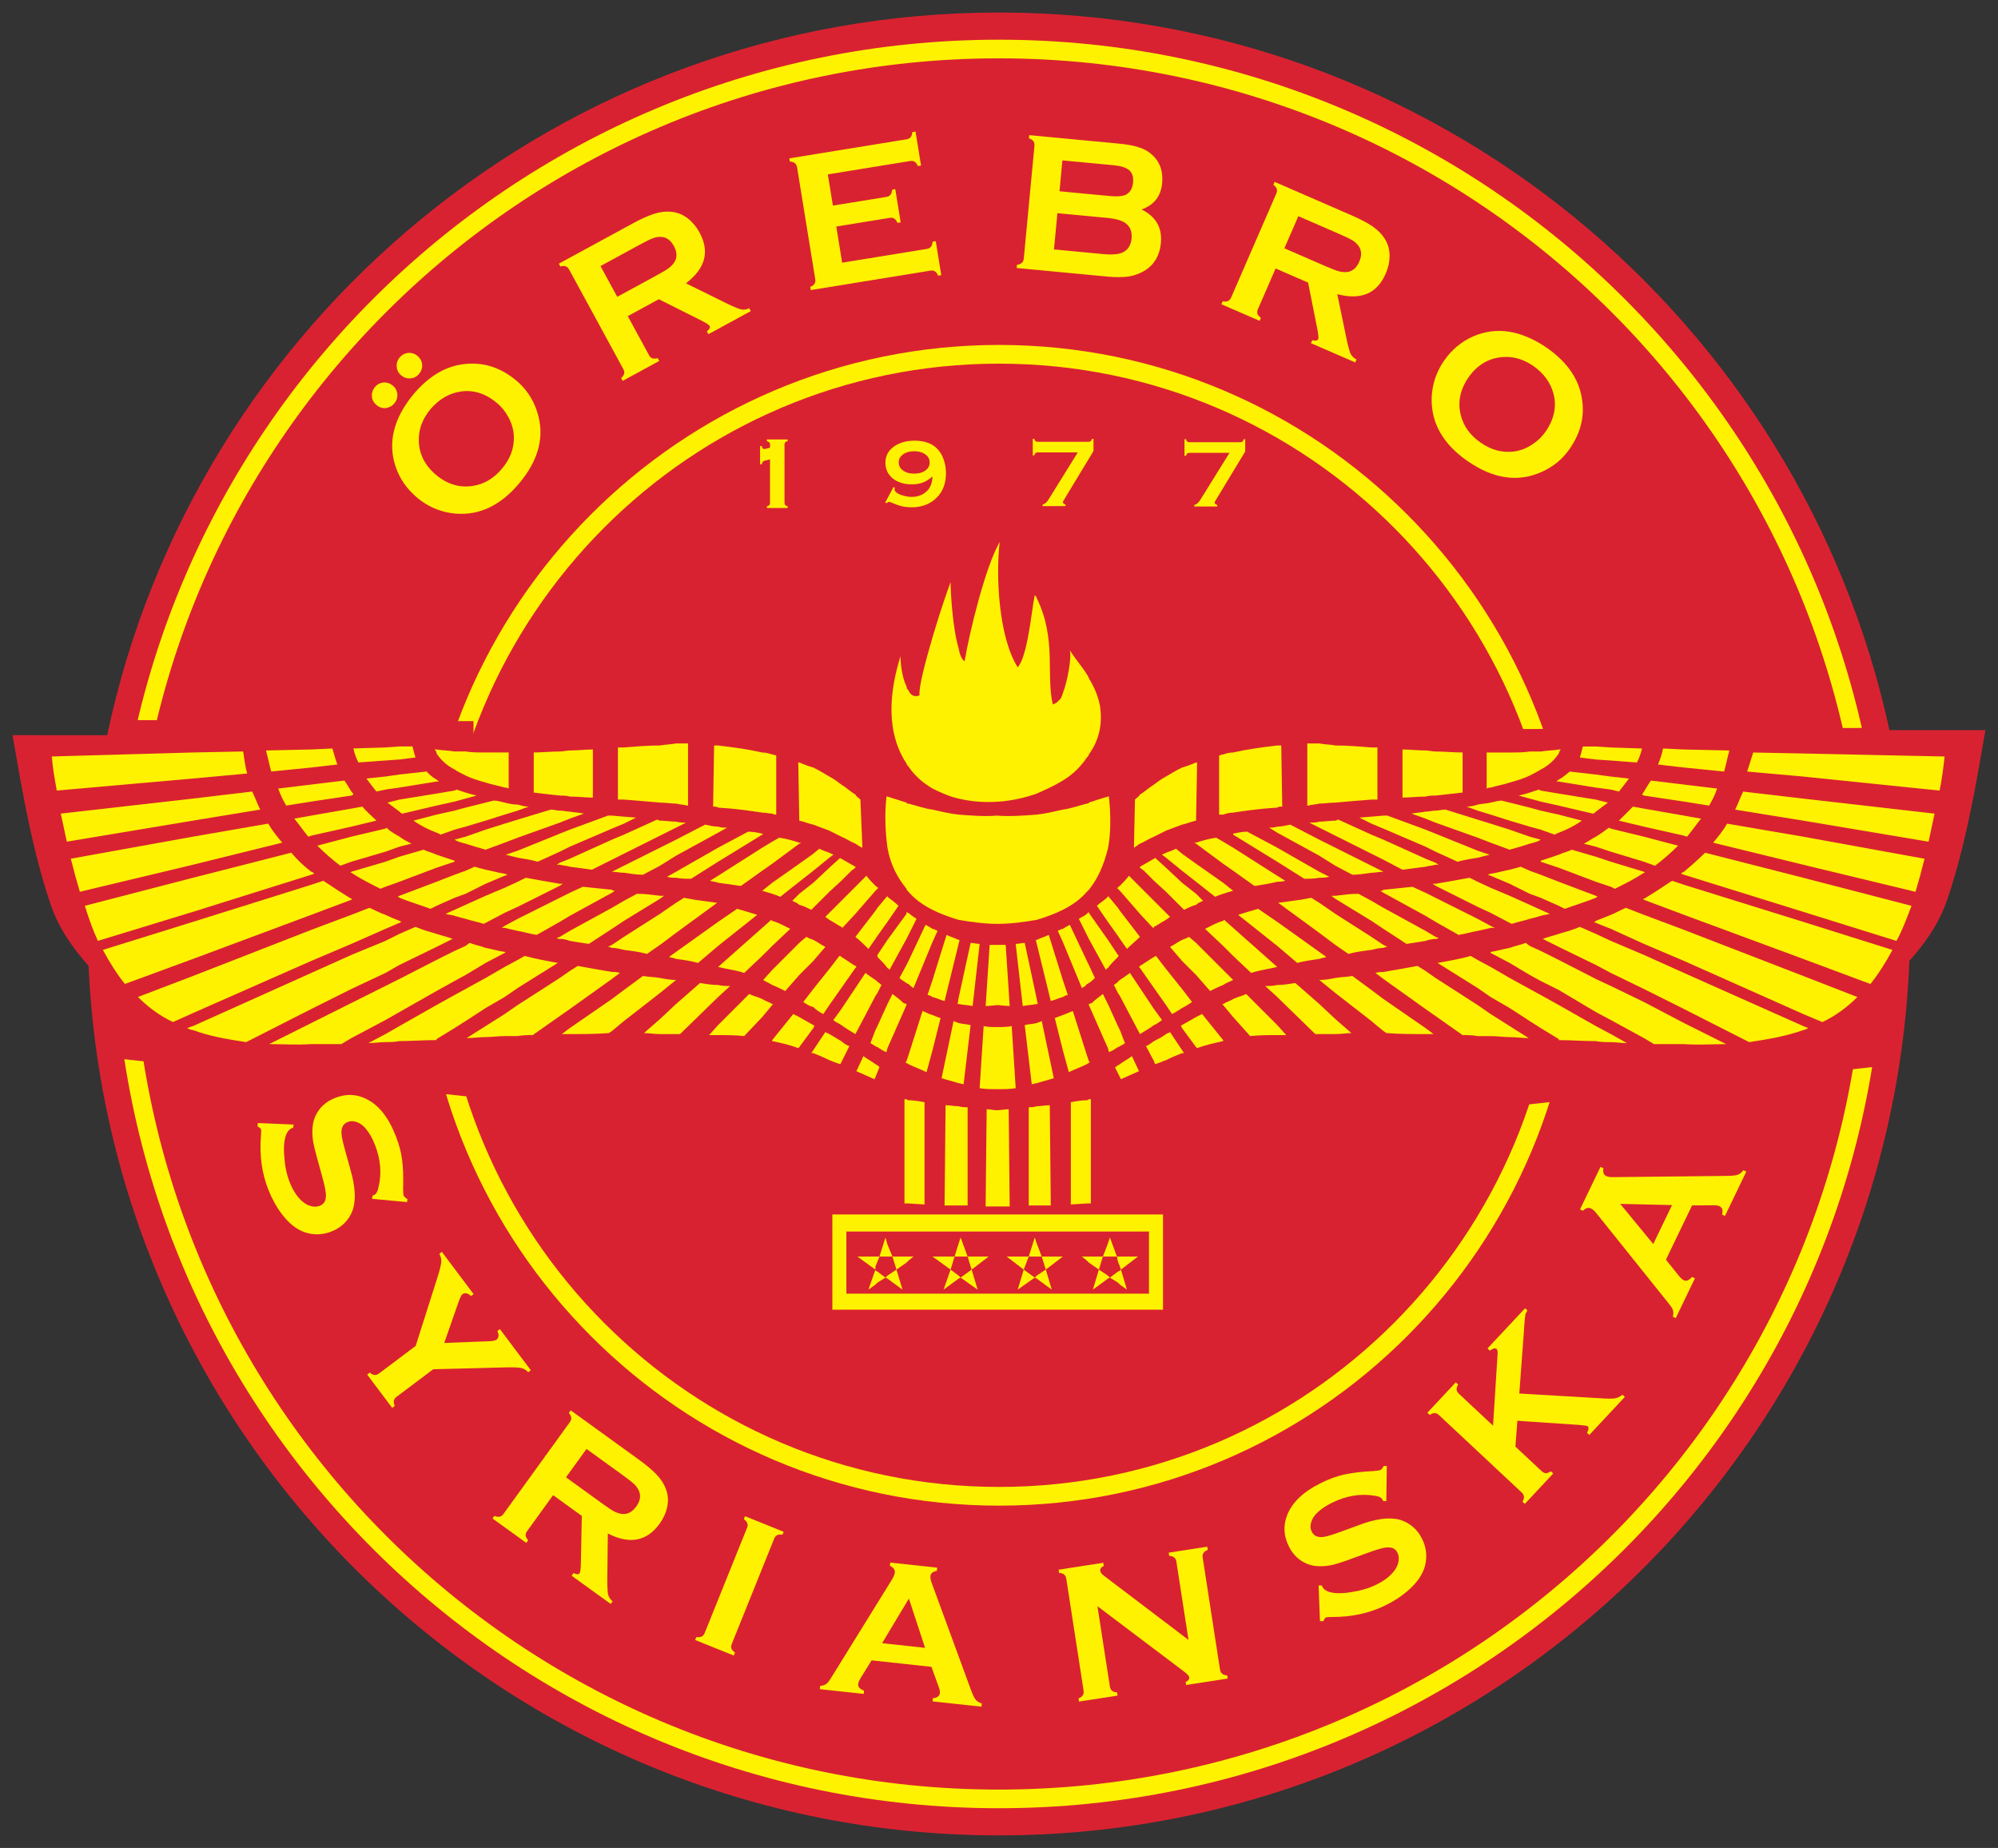 <svg height="295.004" width="319" xmlns="http://www.w3.org/2000/svg"><rect width="100%" height="100%" fill="#333333" stroke="none"/><g clip-rule="evenodd" fill-rule="evenodd" transform="translate(.086 -24.911) scale(.638)"><path d="m249.833 42.18c109.328 0 200.698 76.981 222.892 179.68l-.008-.121 24.002-.005c-2.442 14.06-4.807 28.256-9.473 42.179-2.178 6.496-5.866 11.351-9.543 15.538l-.016-.02c-4.831 121.666-105.008 218.857-227.854 218.857-122.421 0-222.333-96.517-227.806-217.589l-.012.014c-3.676-4.188-7.364-9.043-9.542-15.539-4.666-13.922-7.03-28.117-9.473-42.176l23.69.003c21.762-103.27 113.408-180.821 223.143-180.821z" fill="#d92231"/><path d="m249.88 125.354c39.926 0 76.081 16.261 102.258 42.547 26.175 26.282 42.365 62.583 42.365 102.668 0 40.084-16.19 76.385-42.365 102.666-26.175 26.285-62.335 42.549-102.258 42.549-39.925-.002-76.083-16.262-102.26-42.549-26.174-26.281-42.365-62.582-42.365-102.666 0-40.086 16.191-76.386 42.365-102.668 26.178-26.285 62.335-42.547 102.26-42.547zm98.948 45.838c-25.32-25.427-60.308-41.156-98.948-41.156-38.642 0-73.628 15.729-98.95 41.157-25.327 25.43-40.993 60.567-40.993 99.377 0 38.808 15.666 73.945 40.993 99.376 25.322 25.428 60.308 41.157 98.95 41.157 38.64 0 73.627-15.729 98.948-41.157 25.326-25.433 40.993-60.568 40.993-99.376 0-38.81-15.667-73.946-40.993-99.378z" fill="#fff200"/><path d="m249.833 48.978c61.127 0 116.479 24.771 156.554 64.812 40.079 40.048 64.874 95.362 64.874 156.444 0 61.083-24.795 116.398-64.874 156.445-40.074 40.043-95.427 64.813-156.554 64.813-61.129 0-116.482-24.771-156.556-64.813-40.078-40.047-64.871-95.362-64.871-156.445 0-61.083 24.792-116.396 64.871-156.444 40.074-40.041 95.426-64.812 156.556-64.812zm153.272 68.11c-39.225-39.197-93.418-63.445-153.272-63.445-59.854-.001-114.047 24.248-153.275 63.445-39.223 39.192-63.486 93.339-63.486 153.146 0 59.807 24.263 113.953 63.486 153.146 39.228 39.198 93.421 63.447 153.275 63.447 59.854 0 114.048-24.249 153.272-63.447 39.226-39.192 63.486-93.339 63.486-153.146.004-59.806-24.26-113.953-63.486-153.146z" fill="#fff200"/><path d="M98.829 155.687c1.016 3.074 2.809 5.688 5.378 7.844 1.765 1.479 3.671 2.557 5.829 3.256 2.414.783 4.849.996 7.311.709 4.604-.581 8.753-3.112 12.454-7.522 4.955-5.906 6.455-11.901 4.469-17.947-1.022-3.144-2.738-5.694-5.192-7.752-4.027-3.378-8.446-4.732-13.294-4.095-4.604.581-8.753 3.111-12.517 7.599-4.912 6.009-6.379 11.966-4.438 17.908zm16.17-18.651c3.258-.534 6.364.438 9.24 2.851 1.189.997 2.146 2.192 2.873 3.586.847 1.561 1.309 3.19 1.349 4.857.075 2.871-.903 5.516-2.961 7.971-2.092 2.492-4.525 3.914-7.367 4.34-3.297.502-6.364-.437-9.163-2.786-2.761-2.317-4.22-5.174-4.298-8.507-.074-2.873.902-5.516 2.961-7.971 2.097-2.423 4.563-3.882 7.366-4.341zm-22.066 1.222c.074.847.456 1.56 1.147 2.139.69.579 1.458.832 2.305.757.878-.112 1.591-.495 2.138-1.146.579-.691.831-1.459.79-2.344-.112-.879-.457-1.559-1.108-2.105-.691-.58-1.498-.864-2.382-.822-.879.112-1.591.494-2.203 1.223-.509.684-.762 1.452-.687 2.298zm6.209-7.403c.074.847.456 1.56 1.108 2.107.69.579 1.458.832 2.305.757.884-.043 1.597-.424 2.144-1.076.612-.729.864-1.498.822-2.381-.112-.879-.495-1.591-1.223-2.203-.614-.516-1.382-.768-2.267-.726-.879.112-1.592.495-2.17 1.185-.579.691-.793 1.492-.719 2.337zM164.746 113.914l10.672 5.362c1.186.608 1.897 1.076 2.016 1.297.24.439-.036.875-.668 1.39l.383.703 10.597-5.77-.383-.704c-.684.315-1.375.407-2.074.274-.679-.2-1.905-.672-3.707-1.573l-10.053-4.958c4.865-3.732 5.995-7.939 3.386-12.731-.766-1.408-1.748-2.583-2.946-3.527-1.266-.964-2.652-1.521-4.203-1.645-1.326-.133-2.708.049-4.171.503-1.462.454-3.293 1.28-5.536 2.501l-18.335 9.983.383.703c.599-.155 1.047-.171 1.367-.003.34.101.619.404.858.844l13.502 24.799c.24.44.32.796.219 1.136-.032.359-.288.727-.744 1.146l.383.703 9.146-4.979-.383-.704c-.556.131-1.003.147-1.343.047-.363-.145-.619-.405-.858-.844l-5.29-9.718zm-14.605-8.294 9.892-5.387c1.496-.813 2.531-1.32 3.151-1.543.639-.292 1.286-.359 1.958-.382 1.434.017 2.537.785 3.35 2.28.838 1.539.886 2.881.121 4.096-.384.55-.816 1.014-1.384 1.438-.523.399-1.555 1.018-3.006 1.807l-9.893 5.387zM222.491 93.561c.494-.08.856-.037 1.143.17.337.199.599.562.836 1.082l.79-.129-1.349-8.302-.791.128c-.052.617-.185 1.045-.449 1.291-.207.286-.537.442-1.031.522l-13.342 2.168-1.269-7.807 20.557-3.341c.495-.08.856-.037 1.144.17.328.149.598.562.835 1.082l.791-.129-1.381-8.5-.792.129c-.06.567-.192.995-.449 1.291-.207.287-.537.441-1.031.522l-29.305 4.761.129.791c.617.052 1.044.185 1.291.45.287.207.45.586.531 1.081l4.521 27.822c.08.494.046.905-.161 1.193-.149.328-.514.59-1.082.835l.128.79 29.897-4.857c.494-.08.856-.038 1.144.169.329.15.591.513.834 1.083l.792-.129-1.381-8.5-.792.127c-.052.617-.185 1.045-.449 1.292-.207.286-.537.442-1.031.522l-21.15 3.437-1.47-9.043zM290.686 84.909c.277-2.941-.513-5.229-2.308-6.958-.922-.892-2.017-1.549-3.283-1.97-1.313-.477-3.044-.792-5.187-.994l-22.479-2.127-.075.797c.585.207.962.444 1.135.762.224.273.286.681.24 1.179l-2.655 28.061c-.046.498-.184.888-.459 1.114-.226.279-.644.442-1.256.534l-.075.797 22.727 2.15c2.144.204 3.958.174 5.435-.039 1.485-.262 2.79-.792 4.017-1.531 2.305-1.491 3.629-3.78 3.914-6.82.364-3.839-1.234-6.604-4.836-8.404 3.12-1.11 4.837-3.312 5.145-6.551zm-24.955-5.731 12.71 1.202c1.943.185 3.262.611 4.052 1.29.741.673 1.046 1.708.917 3.053-.13 1.395-.674 2.351-1.583 2.918-.801.478-2.173.649-4.116.466l-12.71-1.204zm-1.251 13.209 12.312 1.164c2.294.217 3.911.672 4.847 1.415 1.075.855 1.559 2.109 1.404 3.754-.156 1.645-.868 2.784-2.084 3.423-1.059.553-2.733.697-5.024.48l-12.312-1.165zM327.215 109.752l2.331 11.713c.251 1.31.318 2.159.219 2.388-.199.458-.714.509-1.507.328l-.321.735 11.066 4.81.318-.734c-.669-.345-1.165-.834-1.491-1.467-.259-.659-.642-1.916-1.038-3.891l-2.27-10.977c5.936 1.543 9.947-.152 12.122-5.156.64-1.469.963-2.966.971-4.491-.019-1.592-.431-3.026-1.285-4.326-.712-1.128-1.707-2.106-2.963-2.98-1.259-.875-3.035-1.811-5.375-2.829l-19.147-8.324-.318.735c.49.377.779.721.841 1.076.133.33.063.736-.138 1.195l-11.257 25.895c-.199.458-.432.74-.76.871-.302.195-.75.219-1.361.117l-.318.734 9.548 4.151.321-.734c-.445-.357-.733-.7-.863-1.03-.11-.375-.062-.736.138-1.195l4.41-10.147zm-2.438-16.618 10.33 4.492c1.561.679 2.596 1.184 3.154 1.535.622.326 1.072.794 1.504 1.31.868 1.142.94 2.483.262 4.045-.698 1.606-1.729 2.468-3.157 2.612-.668.037-1.299-.02-1.983-.207-.637-.167-1.758-.6-3.272-1.259l-10.33-4.491zM368.547 123.215c-2.965 1.299-5.401 3.329-7.308 6.089-1.308 1.895-2.199 3.894-2.695 6.108-.553 2.478-.537 4.922-.021 7.346 1.011 4.53 3.919 8.423 8.658 11.694 6.346 4.38 12.454 5.312 18.285 2.768 3.035-1.312 5.412-3.259 7.232-5.896 2.986-4.327 3.922-8.853 2.833-13.62-1.011-4.53-3.92-8.423-8.739-11.75-6.443-4.326-12.511-5.229-18.245-2.739zm20.083 14.35c.839 3.193.162 6.377-1.971 9.467-.884 1.277-1.983 2.342-3.302 3.197-1.475.989-3.055 1.603-4.709 1.798-2.853.343-5.578-.381-8.214-2.202-2.677-1.849-4.321-4.139-5.012-6.928-.809-3.235-.161-6.377 1.914-9.384 2.049-2.967 4.755-4.687 8.068-5.077 2.852-.343 5.577.381 8.214 2.202 2.608 1.862 4.292 4.18 5.012 6.927zM101.824 339.094c-.509-.338-.841-.637-.951-.918-.091-.231-.106-.817-.127-1.831.113-3.002-.028-5.42-.284-7.31-.257-1.889-.783-3.779-1.569-5.783-1.864-4.754-4.371-7.858-7.586-9.34-2.438-1.142-4.929-1.186-7.586-.146-1.584.622-2.883 1.562-3.82 2.735-1.041 1.322-1.646 2.797-1.796 4.469-.129 1.18-.072 2.286.061 3.31.15 1.07.575 2.84 1.255 5.262l1.016 3.688c.681 2.422 1.022 4.116.988 4.99.02 1.283-.508 2.135-1.533 2.536-.699.275-1.443.298-2.232.069-.835-.211-1.603-.662-2.287-1.308-1.247-1.124-2.25-2.722-3.036-4.726-.73-1.864-1.172-3.949-1.323-6.257-.217-2.334-.056-4.117.427-5.491.351-.89.828-1.453 1.528-1.728.046-.02.14-.056.28-.109l.071-.78-8.914-.378-.117.8c.491.291.805.544.878.73.073.186.088.772-.002 1.776-.386 4.775.225 9.214 1.833 13.315.895 2.283 2.015 4.318 3.36 6.103 1.806 2.411 3.739 3.912 5.788 4.614 2.226.739 4.458.672 6.648-.188 1.398-.549 2.594-1.34 3.567-2.421.975-1.081 1.625-2.304 1.968-3.62.297-1.3.399-2.685.261-4.136-.092-1.47-.442-3.322-1.078-5.492l-1.034-3.734c-.7-2.47-1.088-4.145-1.146-4.982-.129-1.563.389-2.572 1.554-3.029.746-.293 1.508-.269 2.333.054.825.321 1.565.837 2.21 1.66.895 1.048 1.629 2.373 2.268 4.004 1.426 3.635 1.736 7.17.885 10.623-.212 1.104-.607 1.743-1.12 1.943-.093.037-.233.092-.373.147l-.117.798 8.761.814zM126.831 381.177c1.612-.022 2.783.037 3.444.165.691.17 1.253.5 1.784 1.041l.641-.482-7.731-10.284-.64.482c.22.46.341.871.292 1.221-.06.421-.209.722-.529.962-.281.21-.981.362-2.162.373l-10.893.423 3.553-10.187c.409-1.122.719-1.793.959-1.974.64-.482 1.372-.342 2.193.418l.64-.481-7.941-10.564-.64.481c.372.66.532 1.291.503 2.002-.06.671-.329 1.813-.797 3.355l-5.617 17.688-9.124 6.858c-.4.301-.78.461-1.131.413-.391-.021-.791-.222-1.242-.57l-.641.481 6.258 8.322.639-.48c-.21-.531-.291-.971-.201-1.351.049-.351.31-.672.709-.974l9.123-6.857zM145.461 418.347l-.233 11.94c-.037 1.332-.152 2.176-.299 2.379-.292.406-.805.344-1.542-.004l-.469.65 9.777 7.069.469-.648c-.579-.481-.959-1.065-1.142-1.752-.112-.7-.215-2.01-.179-4.023l.135-11.208c5.465 2.779 9.748 1.983 12.945-2.438.939-1.298 1.576-2.692 1.91-4.18.323-1.559.228-3.048-.329-4.501-.452-1.253-1.213-2.422-2.255-3.545-1.041-1.124-2.575-2.419-4.645-3.915l-16.916-12.233-.47.648c.399.475.606.871.593 1.232.057.349-.098.733-.391 1.138l-16.545 22.879c-.293.406-.58.631-.93.688-.337.127-.779.054-1.354-.177l-.47.648 8.438 6.102.469-.648c-.358-.444-.565-.841-.621-1.191-.027-.389.097-.731.391-1.137l6.483-8.965zm1.18-16.753 9.127 6.6c1.38.998 2.283 1.714 2.752 2.176.539.451.879 1.007 1.189 1.602.604 1.302.386 2.627-.611 4.007-1.026 1.419-2.218 2.041-3.643 1.876-.663-.109-1.267-.299-1.893-.629-.587-.3-1.589-.964-2.927-1.932l-9.128-6.601zM175.492 448.504c-.297.203-.744.239-1.357.154l-.3.743 9.66 3.891.299-.742c-.455-.345-.751-.681-.891-1.006-.12-.373-.063-.781.124-1.245l10.551-26.191c.188-.465.412-.752.756-.937.278-.157.725-.194 1.338-.109l.3-.742-9.66-3.892-.299.743c.501.363.798.699.871 1.053.139.326.102.688-.086 1.152l-10.552 26.19c-.185.466-.428.8-.754.938zM234.746 461.044c.273.736.368 1.249.33 1.597-.087.797-.688 1.235-1.755 1.321l-.086.795 12.244 1.331.087-.798c-.681-.225-1.202-.533-1.557-.975-.354-.441-.721-1.236-1.15-2.39l-9.871-26.906c-.234-.629-.323-1.192-.275-1.64.075-.698.622-1.092 1.6-1.287l.087-.797-11.748-1.275-.085.797c.908.451 1.301.997 1.221 1.744-.054.497-.324 1.123-.808 1.876l-14.96 24.16c-.55.896-.969 1.506-1.35 1.766-.386.312-.906.457-1.569.535l-.086.797 10.999 1.193.087-.796c-1.063-.418-1.556-.975-1.48-1.672.038-.348.247-.88.615-1.494l2.748-4.435 14.981 1.625zm-14.131-10.851 6.7-11.157 4.05 12.325zM296.01 457.172c.913.67 1.401 1.2 1.447 1.498.084.544-.208.944-.879 1.2l.124.791 10.39-1.609-.124-.791c-.615-.057-1.044-.193-1.286-.46-.286-.209-.445-.589-.523-1.083l-4.318-27.902c-.078-.494-.032-.857.176-1.142.153-.327.518-.588 1.089-.827l-.121-.791-9.648 1.493.121.791c.618.057 1.044.192 1.289.46.286.209.437.54.515 1.035l3.024 19.541-21.18-16.072c-.515-.376-.83-.783-.893-1.179-.083-.545.208-.943.871-1.25l-.124-.791-11.179 1.73.121.791c.617.057 1.043.194 1.288.46.286.209.438.54.516 1.035l4.318 27.901c.078.495.037.906-.17 1.191-.151.328-.518.587-1.087.828l.122.791 9.647-1.493-.124-.791c-.614-.057-1.043-.193-1.286-.46-.285-.209-.447-.591-.522-1.084l-3.103-20.037zM346.165 405.841c-.297.533-.568.89-.838 1.021-.227.109-.809.171-1.817.273-3.003.128-5.402.464-7.262.871-1.863.406-3.707 1.083-5.64 2.028-4.591 2.238-7.483 4.986-8.701 8.312-.941 2.521-.788 5.008.466 7.572.744 1.53 1.784 2.748 3.033 3.59 1.401.931 2.919 1.416 4.596 1.433 1.188.033 2.286-.113 3.297-.328 1.054-.235 2.782-.802 5.144-1.674l3.593-1.309c2.361-.873 4.022-1.349 4.896-1.386 1.278-.122 2.167.335 2.652 1.324.329.675.41 1.413.245 2.218-.143.85-.53 1.652-1.118 2.386-1.021 1.333-2.531 2.462-4.467 3.405-1.801.879-3.842 1.485-6.13 1.822-2.311.402-4.101.385-5.508.014-.916-.276-1.515-.708-1.846-1.384-.021-.046-.065-.135-.133-.27l-.781-.008.34 8.915.806.052c.251-.512.478-.846.657-.934.181-.088.764-.149 1.771-.141 4.79.002 9.165-.963 13.125-2.896 2.205-1.075 4.141-2.354 5.813-3.84 2.259-1.993 3.599-4.039 4.135-6.139.559-2.278.313-4.498-.72-6.611-.66-1.351-1.545-2.479-2.701-3.363-1.153-.884-2.426-1.434-3.766-1.67-1.321-.192-2.709-.184-4.144.071-1.458.209-3.275.708-5.389 1.516l-3.639 1.331c-2.404.894-4.044 1.417-4.874 1.542-1.547.255-2.596-.182-3.144-1.306-.353-.72-.391-1.481-.135-2.331.254-.848.709-1.626 1.478-2.335.974-.977 2.232-1.814 3.81-2.584 3.51-1.712 7.006-2.307 10.516-1.735 1.118.123 1.787.466 2.029.961.043.09.11.225.176.36l.806.051.107-8.797zM395.064 395.585c1.28.1 1.992.217 2.138.353.329.309.24.843-.193 1.602l.585.547 8.89-9.506-.585-.547c-.62.516-1.283.787-1.951.915-.634.092-1.946.101-3.793-.05l-20.086-1.172 1.076-14.486.164-2.45c.127-1.527.205-2.414.265-2.7.026-.249.226-.681.528-1.15l-.585-.548-9.403 10.054.586.549c.795-.559 1.355-.72 1.722-.378.219.205.272.735.194 1.552l-1.113 17.605-8.519-7.969c-.366-.341-.553-.653-.601-1.042-.046-.317.081-.746.38-1.287l-.582-.548-7.114 7.604.585.547c.521-.336.938-.49 1.297-.433.353-.011.677.155 1.043.497l20.619 19.286c.367.343.591.69.602 1.044.083.352-.043.78-.346 1.322l.585.547 7.114-7.604-.585-.547c-.485.299-.905.454-1.259.466-.391-.021-.752-.223-1.119-.564l-6.507-6.087.493-6.463zM428.542 340.627c.785-.011 1.3.071 1.615.222.723.348.936 1.063.657 2.097l.723.348 5.346-11.096-.723-.348c-.439.566-.903.954-1.439 1.142-.533.186-1.404.267-2.636.284l-28.655.311c-.672.009-1.234-.095-1.64-.29-.63-.305-.821-.95-.679-1.938l-.72-.347-5.127 10.645.72.346c.728-.704 1.374-.894 2.051-.567.453.219.952.681 1.499 1.389l17.77 22.175c.661.818 1.095 1.416 1.214 1.862.164.468.126 1.006-.022 1.658l.723.347 4.801-9.968-.72-.348c-.749.862-1.439 1.142-2.07.837-.314-.152-.746-.525-1.202-1.079l-3.262-4.072 6.54-13.575zm-14.947 9.692-8.275-10.045 12.969.303zM190.486 155.199c.078-.308.18-.513.308-.642.128-.129.309-.206.591-.283l1.182-.282v10.817c0 .257-.051.463-.18.591-.103.154-.309.257-.617.334v.411h5.216v-.411c-.309-.077-.514-.179-.617-.334-.128-.128-.179-.334-.179-.591v-14.491c0-.257.051-.462.179-.591.103-.128.309-.231.617-.308v-.412h-5.216v.411c.308.078.514.207.617.334.129.129.18.309.18.565v.745l-1.079.283c-.154.025-.257.052-.36.052-.154 0-.283-.052-.385-.129-.077-.104-.154-.309-.257-.616l-.411-.001v4.548zM221.708 164.962c.048-.023.121-.096.217-.168.145-.121.29-.168.41-.168.193 0 .435.072.772.241.965.411 1.809.7 2.508.869.724.169 1.521.241 2.413.241 2.557 0 4.632-.796 6.248-2.412 1.544-1.544 2.316-3.57 2.316-6.079 0-1.23-.193-2.413-.604-3.546-.41-1.183-1.061-2.147-1.906-2.919-1.278-1.133-3.063-1.712-5.355-1.712-2.075 0-3.812.507-5.187 1.496-1.399 1.013-2.099 2.364-2.099 4.053 0 .868.193 1.64.555 2.364.411.724.941 1.327 1.64 1.81 1.207.795 2.678 1.206 4.367 1.206 1.085 0 2.026-.145 2.822-.458.819-.314 1.616-.821 2.412-1.545-.072 1.038-.241 1.857-.555 2.485-.289.627-.748 1.183-1.351 1.616-.917.7-2.027 1.039-3.354 1.039-.603-.001-1.23-.097-1.881-.266-.652-.169-1.207-.362-1.617-.627-.506-.314-.748-.627-.748-.941 0-.121.024-.265.071-.458l-.337-.169-2.074 3.86zm9.867-12.109c.627.482.94 1.133.94 1.93 0 .771-.313 1.399-.94 1.881-.748.603-1.713.893-2.943.893-1.206 0-2.171-.29-2.919-.893-.627-.482-.941-1.134-.941-1.906 0-.772.313-1.423.941-1.906.748-.603 1.737-.893 2.919-.893 1.23 0 2.22.314 2.943.894zM262.392 163.822c-.291.483-.556.821-.773 1.014-.24.217-.507.361-.844.458v.385h5.741v-.386c-.434-.145-.652-.337-.652-.578 0-.121.146-.435.435-.893l7.214-11.917v-3.063h-.386c-.073.29-.17.482-.313.579-.122.121-.315.169-.556.169h-12.691c-.24 0-.432-.048-.553-.169-.146-.097-.242-.29-.315-.579h-.385v4.149h.385c.073-.289.17-.482.315-.579.121-.121.313-.168.553-.168h10.012zM300.36 163.928c-.288.482-.556.819-.771 1.013-.242.217-.507.362-.846.458l.002.386h5.739v-.387c-.434-.144-.649-.337-.649-.578 0-.121.143-.434.434-.892l7.214-11.917v-3.064h-.388c-.073.289-.167.482-.313.579-.121.121-.313.169-.555.169h-12.688c-.24 0-.435-.048-.556-.168-.143-.097-.24-.29-.313-.579h-.386v4.149h.386c.072-.29.17-.482.313-.579.121-.121.315-.169.556-.169h10.012z" fill="#fff200"/><path fill="#d92231" d="M380.978 221.465 470.19 221.181 474.725 305.359 380.767 315.563zM118.355 219.491 29.145 219.209 24.609 303.389 118.567 313.592z"/><path d="m48.178 295.781v1.004c-.501 0-1.003-.252-1.504-.502zm0-12.537v9.278l-5.015 2.255c-3.261-1.504-6.268-3.761-8.777-6.268zm0-13.541l-22.567 7.022c1.755 3.259 3.51 6.017 5.516 8.523l17.051-6.269zm0-11.032v8.524l-23.821 7.272c-1.254-2.759-2.257-5.517-3.26-8.777zm0-10.281l-30.591 5.517c.752 3.01 1.504 5.766 2.257 8.274l28.334-6.771zm0-9.529v5.517l-31.595 5.267c-.502-2.257-1.003-4.764-1.504-7.021zm0-11.534v6.519l-34.103 3.01c-.5-2.759-1.003-5.516-1.253-8.526zm0 6.518v-6.519l12.538-.25c.25 1.755.502 3.761 1.003 5.517zm0 10.532v-5.517l14.795-1.756c.752 1.504 1.253 3.01 2.005 4.515zm0 11.034l22.316-5.517c-1.253-1.504-2.505-3.01-3.509-4.763l-18.807 3.259zm29.588 39.617v5.267c-3.761.251-7.021 0-10.531 0zm0-12.537l-29.588 13.29v1.004c4.012 1.505 8.275 2.257 13.291 3.009l16.297-8.275zm0-10.782v7.774l-29.588 13.039v-9.278zm0-11.283l-29.588 9.277v9.277l29.588-11.032zm0-3.259v.751l-29.588 9.278v-8.524l24.574-6.269c1.504 1.753 3.009 3.259 5.014 4.764zm0-14.044v5.015l-.752.252c-1.252-1.506-2.256-3.011-3.509-4.514zm0-7.773v4.261l-6.268 1.006c-.753-1.254-1.504-2.759-2.006-4.265zm0-8.776v4.515l-10.029 1.001c-.501-1.755-.752-3.259-1.255-5.014v-.252zm0 4.515v-4.515l5.266-.25c.501 1.504.752 2.758 1.253 4.012zm0 26.829v-.751c.252 0 .503.251.754.5zm10.03 32.096l-10.03 5.015v5.267c2.507 0 5.016 0 7.523 0l2.507-1.504zm0-12.035v8.526l-10.03 5.013v-9.027zm0-10.031l-10.03 3.761v7.774l10.03-4.264zm0-4.012v.25l-10.03 3.762v-7.522l3.009-1.003c2.257 1.505 4.514 3.009 7.021 4.513zm0-6.769v.25h-.251zm0-8.777v6.269l-2.757 1.003c-2.007-1.506-4.013-3.26-5.768-5.016zm0-7.022v4.516l-10.03 2.254v-5.015zm0-4.263v1.003l-10.03 1.503v-4.261l8.275-1.002c.753 1.002 1.255 2.005 1.755 2.757zm0 1.003v-1.003c.251.251.501.503.501.753zm0 7.776v-4.516l2.76-.501c1.002 1.252 2.256 2.256 3.509 3.51zm0 18.303v-.25c.251 0 .251 0 .251 0zm8.527 33.601l-4.264 2.257c1.504 0 2.758-.251 4.264-.251zm0-12.036v8.525l-8.527 4.514v-8.777zm0-11.284l-8.527 3.512v8.526l8.527-4.015zm0-6.52v3.51l-8.527 3.762v-7.271l4.515-1.755c1.253.501 2.506 1.252 4.012 1.754zm0-13.289l-8.527 2.508v.25c2.257 1.505 4.764 2.76 7.272 4.012l1.255-.5zm0-8.276v5.768l-8.527 2.508v-6.269zm0-13.038v3.26l-2.258.5c-1.003-1.252-1.754-2.255-2.507-3.26zm0-7.274v3.261l-6.771.501c-.501-1.002-1.003-2.257-1.255-3.51zm3.509 69.71v3.762c-1.253.251-2.507.251-3.509.251v-2.006zm0-11.785v8.275l-3.509 2.006v-8.525zm0-11.283v7.773l-3.509 2.005v-8.023zm0-3.26v.501l-3.509 1.504v-3.51c1.002.502 2.256 1.003 3.509 1.505zm0-6.268v.501c-.249-.251-.249-.251-.501-.251zm0-9.78v6.268l-3.509 1.255v-6.269zm0-5.015v2.506l-3.509 1.254v-5.768l.25-.25c1.003 1.005 2.006 1.505 3.259 2.258zm0-9.278v3.007c-1.003-.751-2.005-1.502-3.008-2.255zm0-6.268v3.259l-3.509.501v-3.26zm0-7.024v3.261l-3.509.25v-3.261zm0 3.262v-3.261h3.26c.252 1.003.502 2.008.753 2.76zm0 21.814v-2.506c1.003.752 2.006 1.254 3.01 1.753zm0 19.058v-.501c.252 0 .251.251.503.251zm9.278 20.563v8.523.252c-3.258 0-6.268.251-9.278.251v-3.762zm0-11.286l-9.278 4.765v8.275l9.278-5.266zm0-6.518v3.259l-9.278 4.515v-7.773l4.013-1.755c1.755.75 3.51 1.251 5.265 1.754zm0-13.04l-9.278 3.512v.501c2.508 1.001 5.016 1.755 7.774 2.758l1.503-.753v-6.018zm0-6.77v3.26l-9.278 3.51v-6.268l6.02-1.755c1.002.5 2.256.752 3.258 1.253zm0-10.03v4.514c-2.005-.751-4.012-1.755-5.766-3.009zm0-5.265v3.009l-8.525 2.005c-.25 0-.501-.25-.753-.503v-3.007zm0-3.512v.502l-9.278 1.504v-3.259l6.771-.753c.752.754 1.505 1.505 2.507 2.006zm0-7.522v1.001c0-.499-.25-.751-.502-1.001.251 0 .502 0 .502 0zm0 8.025v-.502c.251.252.502.252.502.502zm0 41.373v-3.259c1.506.502 2.758.751 4.013 1.254zm4.515 12.037v8.274l-4.515 2.757v-8.523zm0-11.034v7.524l-4.515 2.507v-7.774zm0-10.28v1.504c-.753-.251-1.505-.251-2.257-.501zm0-8.777v5.768l-4.515 2.005v-6.018zm0-3.51v.25l-4.515 1.504v-3.26c1.506.503 3.01 1.005 4.515 1.506zm0-12.537v4.764l-3.51 1.252c-.251-.25-.502-.25-1.004-.5v-4.514zm0-5.016v2.756l-4.515 1.006v-3.009zm0-9.779v4.512c-2.006-1.001-3.51-2.506-4.515-4.012v-1.002c1.506.25 3.01.25 4.515.502zm0 27.583v-.25c0-.001 0-.001 0 .25zm2.757 31.847v8.023l-2.758 1.754v-8.274zm0-10.784v7.272l-2.758 1.505v-7.524zm0-10.282v3.511c-1.003-.25-2.006-.501-2.758-.751v-1.504zm0-8.523v5.765l-2.758 1.004v-5.768zm0-8.527v1.753c-1.003-.25-2.006-.5-2.758-1.001zm0-7.272v4.766l-2.758.751v-4.764zm0-3.762v1.505l-2.758.75v-2.756l.501-.25c.754.25 1.505.5 2.257.751zm0-10.28v6.019c-1.003-.501-2.006-1.004-2.758-1.507v-4.512c.752 0 1.755 0 2.758 0zm0 11.785v-1.505c.752.252 1.756.502 2.758.753zm5.015 56.92v2.759c-1.503 0-3.258.251-4.763.251zm0-12.036v7.525l-5.015 3.259v-8.023zm0-7.522v3.762l-5.015 3.01v-7.272l1.003-.754c1.254.502 2.759.753 4.012 1.254zm0-13.038v6.77l-.501.252c-1.504-.503-3.008-.753-4.513-1.255v-3.511zm0-6.52v3.511l-5.015 2.506v-5.765l2.257-1.003c1.003.249 1.757.5 2.758.751zm0-10.03v5.015c-1.755-.501-3.51-1.003-5.015-1.506v-1.753zm0-6.771v4.513l-5.015 1.506v-4.766zm0-12.537v7.523c-1.755-.501-3.51-1.004-5.015-1.755v-6.019c1.505.251 3.26.251 5.015.251zm4.765 65.444v5.519c-1.755 0-3.26.25-4.765.25v-2.759zm0-11.785v7.523l-4.765 2.761v-7.525zm0-3.76v.251l-4.765 2.508v-3.762c1.505.251 3.01.752 4.765 1.003zm0-6.52v.503c-.25 0-.503 0-.752 0zm0-9.528v6.268l-4.765 2.508v-6.77zm0-3.511v.501l-4.765 2.007v-3.511c1.505.253 3.01.754 4.765 1.003zm0-12.537v4.764l-4.765 1.756v-5.015zm0-5.266v3.008l-4.765 1.505v-4.513l2.006-.501c.752 0 1.756.248 2.759.501zm0-12.537v8.776c-1.755-.503-3.26-.752-4.765-1.253v-7.523c1.505 0 3.261 0 4.765 0zm0 8.776v-8.776c.251 0 .501 0 1.003 0v9.026c-.501-.25-.752-.25-1.003-.25zm0 22.065v-.501c.251 0 .501.251.753.251zm0 19.309v-.251c0 0 0 .001.251.001zm3.26 13.04v7.773c-1.253 0-2.256 0-3.26 0v-5.519zm0-11.286v7.022l-3.26 2.256v-7.523zm0-10.28v3.009c-1.253-.251-2.256-.502-3.26-.751v-.503zm0-9.278v6.27l-3.26 1.503v-6.268zm0-7.773v1.756c-1.003-.252-2.007-.503-3.009-.753zm0-7.773v4.514l-3.26 1.253v-4.764zm0-3.762v1.506l-3.26 1.001v-3.008c1.004.25 2.006.501 3.26.501zm0 1.506l2.758-1.004c-1.001 0-1.754-.25-2.758-.502zm0 44.383l10.029-6.27c-2.758-.501-5.517-1.004-8.274-1.755l-1.755 1.002zm10.531-2.509v9.528l-6.771 4.766c-1.253 0-2.506 0-3.761.251v-7.773zm0-10.281v.503c-.25 0-.502 0-.751-.251zm0-9.778l-10.531 5.265v3.009c1.505.25 3.009.753 4.765 1.004l5.767-3.261v-6.017zm0-3.511v.501l-10.531 5.267v-6.27l2.006-1.001c2.759.5 5.516 1.001 8.525 1.503zm0-5.266v.502c-.25 0-.502.001-.751.001zm0-7.272l-10.531 4.264v1.756c1.505.25 3.26.5 5.015 1.002l5.516-2.508zm0-5.766v3.009l-10.531 3.76v-4.514l8.275-2.507c.752.001 1.505.252 2.256.252zm0-14.795v11.032c-2.256-.25-4.515-.5-6.52-.752v-10.029c2.005 0 4.264-.251 6.52-.251zm0 33.6v-.501c.251 0 .501.001.752.001zm2.508 35.607v1.505c-.502 0-1.255 0-2.007 0zm0-14.293v9.528l-2.508 1.755v-9.528zm0-10.03v2.508c-.753-.251-1.505-.501-2.508-.501v-.503zm0-9.528v5.768l-2.508 1.504v-6.017zm0-8.525v2.006c-.753-.251-1.505-.251-2.508-.501v-.503zm0-7.272v4.261l-2.508 1.254v-4.514zm0-4.515v1.756l-2.508 1.004v-3.009c.753 0 1.755.249 2.508.249zm0-15.296v11.536c-.753-.251-1.756-.25-2.508-.25v-11.033c.753-.001 1.755-.253 2.508-.253zm0 11.535v-11.536c2.005 0 4.012-.25 5.767-.25v12.036c-1.754 0-3.762-.25-5.767-.25zm0 5.517l3.509-1.253c-1.001-.25-2.256-.25-3.509-.503zm10.532 45.137l-10.531 7.271v1.505c3.259 0 6.52 0 9.779-.252l.752-.501zm0-6.772v1.755l-10.531 7.522v-9.528l2.005-1.254c2.759.503 5.515 1.003 8.526 1.505zm0-6.77v.752c-.502-.251-.752-.251-1.004-.251zm0-9.278l-10.531 5.767v2.508c1.503.251 3.008.502 4.765.754l5.767-3.764v-5.265zm0-4.513v.751l-10.531 5.768v-5.768l3.259-1.504c2.257.251 4.764.501 7.272.753zm0-12.537l-10.531 4.764v2.006c2.005.25 3.761.5 5.516.751l5.015-2.508zm0-6.02v3.26l-10.531 4.514v-4.261l9.527-3.512h1.004zm0 19.309v-.751c.25.25.501.25.752.25zm0 21.564v-1.755c.752 0 1.253 0 2.006.25zm3.008 2.758v7.775l-3.009 2.506v-8.022zm0-13.29v3.262c-1.003-.252-2.006-.503-3.009-.503v-.752zm0-9.026v5.016l-3.009 2.005v-5.265zm0-8.776v1.754c-1.003 0-2.006-.25-3.009-.25zm0-7.775v4.766l-3.009 1.503v-5.014zm0-4.511v1.754l-3.009 1.252v-3.26zm0-17.305v13.041c-.501 0-1.003 0-1.505 0v-13.041c.503 0 1.004 0 1.505 0zm0 19.059l3.01-1.506-3.01-.249zm9.027 48.896l-4.012 3.51c1.254 0 2.508.252 4.012.252zm0-10.281v3.762l-9.027 7.022v-7.775l4.765-3.51c1.505.252 2.758.252 4.262.501zm0-16.047l-9.027 5.766v3.262c2.006.249 4.013.501 5.769 1.001l3.258-2.256zm0-4.513v.751l-9.027 5.517v-5.016l3.26-1.756c2.008.001 3.761.252 5.767.504zm0-12.037l-9.027 4.514v1.754c1.755.25 3.26.502 4.765.502l4.262-2.256zm0-6.771v3.76l-9.027 4.516v-4.766l8.274-3.76c.251 0 .502.25.753.25zm0-18.805v14.292c-2.758-.253-5.767-.501-9.027-.752v-13.041c3.01-.251 6.019-.499 9.027-.499zm0 38.364v-.751c.251 0 .501 0 1.002 0zm0 23.571v-3.762c1.253.251 2.758.501 4.013.501zm4.014 2.759v7.522c-1.255 0-2.76 0-4.013 0v-3.762zm0-13.04v1.755c-.502-.249-1.003-.249-1.755-.501zm0-12.287v7.522l-4.013 3.009v-7.773zm0-7.772v1.505c-.752 0-1.505 0-2.257-.252zm0-8.024v4.011l-4.013 2.508v-4.514zm0-4.515v1.504l-4.013 2.005v-3.76c1.252 0 2.757.251 4.013.251zm0-19.559v15.045c-1.255 0-2.507-.25-4.013-.25v-14.292c1.252-.252 2.757-.252 4.013-.503zm0 15.045v-15.045c.751 0 1.755.001 2.506.001l.501-.001v15.548h-.25c-.753-.252-1.755-.252-2.757-.503zm0 6.018l2.506-1.252c-.751 0-1.504 0-2.506-.252zm0 26.33l10.281-7.522c-1.758-.252-3.761-.502-5.518-.753l-2.758-.5-2.004 1.253v7.522zm10.531 23.068l-2.257 2.509c.753 0 1.505 0 2.257 0zm0-10.03v3.01l-9.529 9.278c-.251 0-.751 0-1.002 0v-7.522l6.016-5.266c1.505.249 3.011.5 4.515.5zm0-15.797v6.019l-5.016 4.263c-1.755-.501-3.511-.753-5.516-1.004v-1.755zm0-11.535v1.755c-.502-.25-1.255-.25-2.009-.5zm0-7.02l-10.531 6.018v1.505c1.252.25 2.506.25 3.761.25l6.771-4.263v-3.51zm0-5.264v1.503l-10.531 5.767v-4.011l7.271-3.764c1.251.252 2.256.505 3.26.505zm0-20.312v15.546c-.25-.25-.752-.25-1.255-.25l.252-15.296c.25 0 .752 0 1.003 0zm0 21.815l2.256-1.254c-.751 0-1.504 0-2.256-.249zm0 28.335l9.779-7.773c-1.504-.502-3.26-1.003-5.015-1.504l-4.764 3.259zm0 12.788l3.009-2.758h-.252c-.753 0-1.755 0-2.757-.252zm11.033.503v4.513l-4.515 4.765c-2.006-.251-4.263-.251-6.519-.251v-2.509l7.773-7.772c1.003.5 2.257.751 3.261 1.254zm0-17.804v7.021l-4.515 4.262-.753-.25c-1.755-.502-3.762-.751-5.766-1.255zm0-9.279c0 0 0 0-.253 0zm0-10.782l-11.034 7.02v1.755c2.004.252 3.761.503 5.264.753h.502l5.268-3.76zm0-3.511v.25l-11.034 6.771v-3.51l7.523-4.012c1.253.001 2.507.251 3.511.501zm0-20.31v15.045c-3.261-.501-6.771-1.004-11.034-1.254v-15.546c4.264.499 7.774 1.002 11.034 1.755zm0 20.56v-.25c0 0 0 0 .249 0zm2.506 51.405v.251zm0-9.026v.251l-2.505 3.009v-4.513c.75.5 1.753.751 2.505 1.253zm0-8.527v3.761c-.751-.5-1.502-.751-2.256-1.254zm0-12.286v6.269l-2.505 2.508v-7.021l2.255-2.006zm0-9.53v2.758c-.751-.25-1.755-.5-2.505-.751zm0-10.279v5.518l-2.505 1.755v-5.768zm0-21.817v14.795c-.751 0-1.502-.25-2.505-.25v-15.045c1.002 0 1.753.249 2.505.5zm0 14.796v-14.795c.503 0 .753.251 1.004.251v14.794c-.251 0-.501 0-1.004-.25zm0 33.099l4.514-4.264c-1.503-.752-2.757-1.504-4.514-2.005zm0 14.795v-.251c.253 0 .253 0 .253 0zm6.772 3.008v7.521l-.251.251c-2.007-.752-4.013-1.253-6.521-1.755v-.251l5.267-6.521c.501.252 1.003.503 1.505.755zm0-18.557v8.026l-3.511 4.012c-1.002-.5-2.006-1.003-3.261-1.506v-3.761zm0-12.286v2.758c-.501-.5-1.254-.752-1.755-1.002zm0-7.52l-6.772 4.762v2.758c.753.251 1.505.503 2.008.753l4.764-3.762zm0-5.268v.25l-6.772 5.018v-5.518l1.757-1.003c1.755.25 3.51.751 5.015 1.253zm0-20.061v14.544l-.251-14.544zm0 20.311v-.25c.25 0 .25.001.5.001zm3.51 51.657v.752c-.251 0-.501 0-.501 0zm0-6.271v.753l-3.51 4.764v-7.521c1.253.751 2.255 1.252 3.51 2.004zm0-9.024v4.511c-1.004-.251-1.755-.751-2.506-1.253zm0-12.289v5.267l-3.51 3.511v-8.026l1.755-1.504c.5.251 1.003.502 1.755.752zm0-14.294v6.27l-.501.501c-1.003-.501-2.005-1.004-3.009-1.254v-2.759zm0-7.27v4.263l-3.51 2.756v-4.511zm0-21.564v14.29c-1.254-.249-2.256-.751-3.51-1.001v-14.544c1.253.501 2.506 1.003 3.51 1.255zm0 48.394v-5.267c1.004.502 2.007 1.254 3.009 1.755zm0 16.8v-.753c0 0 .252 0 .252.251zm4.012 1.505v6.52c-1.504-.753-2.759-1.255-4.012-1.755v-.752l3.009-4.516c.251.251.753.251 1.003.503zm0-16.298v9.026l-1.504 2.255c-1.003-.5-1.756-1.003-2.508-1.755v-4.511zm0-14.044v1.757c-.25-.252-.751-.502-1.003-.753zm0-11.283l-4.012 3.76v6.27l4.012-4.012zm0-3.761v1.254l-4.012 3.26v-4.263l1.505-1.254c1.003.501 1.755.751 2.507 1.003zm0-19.057v13.54c-1.254-.501-2.759-1-4.012-1.505v-14.291c1.504.751 2.758 1.504 4.012 2.256zm0 20.312v-1.254c.251.251.753.251 1.002.501zm3.009 89.268v23.819h-2.256v-23.819zm0-43.382v5.267l-.251.5c-1.002-.248-2.005-.751-2.758-1.002v-6.52c1.002.502 2.006 1.254 3.009 1.755zm0-8.024v4.012c-.753-.502-1.505-.752-2.007-1.253zm0-13.04v7.774l-3.009 4.263v-9.026l2.508-3.261c.25 0 .25 0 .501.25zm0-14.041v6.521c-1.003-.503-2.007-1.254-3.009-1.755v-1.757zm0-10.531v5.516l-3.009 2.758v-6.018l2.758-2.506c0 .25 0 .25.251.25zm0-18.557v13.04c-1.003-.503-2.007-1.003-3.009-1.506v-13.54c1.002.501 2.006 1.255 3.009 2.006zm0 69.46v-5.267c.501.502 1.254 1.003 2.005 1.252zm3.512 38.115v4.262h-2.258v15.545h2.258v4.013h-3.512v-23.819h3.512zm0-56.671v11.534c-1.255-.753-2.508-1.505-3.512-2.258v-4.012zm0-5.518v.503l-3.512 5.015v-7.774c1.254.751 2.256 1.504 3.512 2.256zm0-7.272h-.252zm0-12.536v6.77l-3.261 3.511-.25-.251v-6.521zm0-5.015v.25l-1.005.753-2.507 2.506v-5.516c1.254.753 2.256 1.256 3.512 2.007zm0-18.055v12.285c-1.255-.5-2.258-1.253-3.512-1.753v-13.04c1.254.753 2.256 1.755 3.512 2.508zm0 12.286v-12.285c.249.501.751.751 1.252 1.254l.501 12.036c-.752-.253-1.254-.753-1.753-1.005zm0 6.019v-.25zm0 25.076v-.503c0 0 .249 0 .249.25zm5.013 81.492v4.013h-5.013v-4.013zm0-9.276v2.507.753.252 3.508l-1.753 1.255 1.753-5.015-4.514-3.26zm0-10.53v4.262h-5.013v-4.262zm0-37.615v3.26l-.25.503-4.515-2.006 1.757-3.76c1.002.75 2.006 1.252 3.008 2.003zm0-8.525l-1.253 3.26c.501.25.751.501 1.252.75zm0-12.539v4.013l-5.013 9.529v-11.534l2.507-3.763c1.003.753 1.754 1.254 2.506 1.755zm0-17.302l-5.013 6.52c1.252 1.004 2.255 2.007 3.26 3.01l1.753-2.507zm0-6.268v1.254l-5.013 5.768v-6.77l1.753-1.756 1.003-1.003c.754 1.003 1.505 1.754 2.257 2.507zm.502 102.055v4.013h-.502v-4.013zm0-5.515v2.759l-.502.5v-3.508zm0-3.761v1.254l-.502 1.253v-2.507zm0-10.53v4.262h-.502v-4.262zm0-37.363v1.755l-.502 1.253v-3.26c.251.252.502.252.502.252zm0-9.781v5.266c0 0-.25 0-.502-.252v-4.01zm0-11.032v2.758l-.502.752v-4.013c.251.253.502.253.502.503zm0-6.77v.5-.25zm0-11.786v7.021l-.502.752v-7.022zm0-5.015v.25l-.502.502v-1.254c.251.252.502.252.502.502zm0 .25v-.25h.25zm0 26.079v-2.758c.501.251.751.5 1.003.751zm0 19.809v-1.755c.25.25.501.501.501.501zm2.508 55.415v4.013h-2.508v-4.013zm0-4.511v.751l-.502-.251-2.006 1.255v-2.759l2.006 1.504zm0-7.775v3.01h-2.006l-.501 1.254v-1.254h.501l1.504-4.766zm0-7.52v4.262h-2.508v-4.262zm0-52.659v11.032l-.252 1.004c-.751-.252-1.504-.753-2.256-1.255v-5.266zm0-16.049v7.022c-.752-1.004-1.504-1.755-2.508-2.76v-.5zm0-10.782v6.269l-2.508 3.512v-7.021l2.508-3.009c0 .249 0 .249 0 .249zm0-25.076v12.789c-.502-3.762-.753-8.025-.252-12.789.252 0 .252 0 .252 0zm0 31.344l2.758-4.012c-.751-.751-1.756-1.504-2.758-2.256zm4.764 93.028v4.013h-4.764v-4.013zm0-9.276v1.506l-2.508 1.754 1.505 5.015-3.761-2.759v-.751l2.256-1.505-1.003-3.26h-1.253v-3.01l1.253 3.01zm0-10.53v4.262h-4.764v-4.262zm0-38.366v.503c-.252-.252-.252-.252-.252-.252zm0-14.293v.251l-4.764 10.781v-11.032l1.253-2.508c1.003.752 2.006 1.504 2.76 2.256zm0-9.78l-1.756 3.259c.502.501 1.005.754 1.756 1.255zm0-12.788v6.269l-4.263 7.772c0-.249-.252-.249-.501-.5v-7.022zm0-27.834v21.564c-2.255-2.757-4.012-6.016-4.764-10.28v-12.789c1.503.502 3.259 1.004 4.764 1.505zm0-29.087v19.306c-4.012-6.016-5.266-14.794-1.504-26.831-.001 1.256.25 5.017 1.504 7.525zm-.503 103.309c0 0 .25 0 .502 0v26.078h-.502zm.503-23.569v-.251zm.501 72.214v4.013h-.501v-4.013zm0-9.276v1.003l-.501.503v-1.506zm0-10.53v4.262h-.501v-4.262zm0-39.872v2.257c-.25-.248-.501-.248-.501-.248v-.503zm0-23.57v5.766c-.25 0-.501-.249-.501-.249v-4.514zm0-12.037v5.518l-.501 1.003v-6.269-.502c.25.25.25.25.501.25zm0-27.332v22.067c-.25-.251-.501-.501-.501-.753v-21.564c0 .25.25.251.501.25zm0-28.333v19.056c-.25-.25-.501-.501-.501-.753v-19.306c0 .5.25.751.501 1.003zm-.501 102.305c0 0 .25.251.501.251v25.827h-.501zm.501-41.122l2.008-4.013c-.751-.501-1.505-1.002-2.008-1.504zm0 81.494v-1.003h1.256zm6.018 8.273v4.013h-6.018v-4.013zm0-19.806v4.262h-6.018v-4.262zm0-49.903v8.778l-1.504 5.516c-1.504-.751-3.01-1.254-4.514-2.007v-2.257l3.51-11.032c.753.251 1.504.751 2.508 1.002zm0-8.776l-1.254 3.763c.502 0 .752.25 1.254.501zm0-12.788v3.261l-4.762 11.535c-.504-.251-1.005-.754-1.256-1.005v-5.766l4.263-9.028c.501.251 1.003.503 1.755 1.003zm0-29.838v25.075c-2.508-1.255-4.514-2.759-6.018-4.514v-22.067c2.008.503 4.013 1.254 6.018 1.506zm0-43.13v37.863c-2.508-1.503-4.514-3.258-6.018-5.516v-19.056c.503 1.252 1.504 1.755 2.758 1.252-.251-2.005 1.505-8.525 3.26-14.543zm-6.018 115.847c1.256 0 2.758.252 4.013.502v25.577l-4.013-.252zm6.018-39.618l1.254-2.759c-.501-.251-1.004-.502-1.254-.502zm0 27.082v-8.778c.501.251 1.254.503 2.006.753zm6.521 60.93v4.013h-6.521v-4.013zm0-12.535v3.259h-1.005l-1.002 3.26 2.007 1.505v.751l-3.762 2.759 1.755-5.015-4.514-3.26h5.516zm0-7.271v4.262h-6.521v-4.262zm0-27.084v24.826h-3.512l.253-25.075c1.252 0 2.254.249 3.259.249zm0-20.813v15.047c-1.505-.503-2.76-.752-4.265-1.254l3.009-14.292c.503.248.753.249 1.256.499zm0-6.267l-.252 1.505c0 0 0 0 .252 0zm0-14.544v1.003l-3.512 14.293c-1.003-.251-2.006-.752-3.009-1.003v-4.264l3.511-11.282c1.003.5 2.005.752 3.01 1.253zm0-31.344v26.331c-2.508-.753-4.515-1.505-6.521-2.508v-25.076c2.256.5 4.263 1.003 6.521 1.253zm0-41.624v37.612c-2.258-.501-4.515-1.505-6.521-2.508v-37.863c1.756-6.018 3.761-11.785 4.514-13.791 0 2.507.502 11.533 2.007 16.55zm9.779 89.268c0 0-2.258.249-3.011.249l1.003-15.295c.752 0 1.254 0 1.755 0 .754 0 1.504 0 2.256 0l1.003 15.295c-.75 0-3.006-.249-3.006-.249zm0 21.062c-1.256 0-3.011 0-4.514-.25l1.004-15.548c1.001.252 2.505.252 3.257.252 1.002 0 2.76 0 3.76-.252l1.003 15.548c-1.504.25-3.259.25-4.51.25zm0 29.337h-3.011l.252-24.321c1.003 0 1.754.251 2.506.251 1.002-.002 2.005-.251 3.008-.251l.251 24.321zm-9.779-65.696l.249-1.003h-.249zm0 15.046v-1.505l3.007-13.793c.754 0 1.505.254 2.258.254l-1.756 15.544c-1.253-.249-2.257-.249-3.509-.5zm0 19.809v-15.047c1.001.253 2.005.253 3.007.502l-1.755 14.796c-.501 0-.751-.251-1.252-.251zm0 30.592v-24.826c.751.253 1.504.253 2.256.253v24.573zm0 18.304v-.751l.501.5 2.759-2.005-1.003-3.26h-2.256v-3.259l.501-1.507 1.755 4.766h5.265l-4.261 3.26 1.504 5.015-4.263-3.01zm19.557 3.76v4.013h-19.557v-4.013zm0-12.535v3.259h-2.006l-1.253 3.26 2.757 2.005.502-.5v.751l-.502-.251-4.264 3.01 1.507-5.015-4.263-3.26h5.516l1.504-4.766zm0-7.271v4.262h-19.557v-4.262zm0-27.084v24.826h-2.006v-24.573c.502 0 1.254 0 2.006-.253zm0-20.813v15.047c-.502 0-.752.251-1.254.251l-1.757-14.796c1.005-.249 2.008-.249 3.011-.502zm0-6.015l-3.011-14.045c-.75 0-1.505.254-2.257.254l1.758 15.544c1.253-.249 2.256-.249 3.51-.5zm0-14.796v1.003l-.251-1.003zm0-31.344v26.331c-3.011.5-6.271 1.003-9.778 1.003-3.51 0-6.772-.502-9.779-1.003v-26.331c3.26.25 6.519.503 9.526.25 3.259.253 6.772 0 10.031-.25zm0-54.163v48.897c-6.271 2.256-13.289 2.757-19.557 1.253v-37.612c.249 1.505.751 2.758 1.504 3.26 1.252-7.522 5.264-23.822 8.776-29.84-1.004 8.526-.252 23.822 4.511 31.344 2.509-2.759 3.512-14.543 4.264-18.054.251.251.502.501.502.752zm0 101.556v-1.253l.251 1.253zm0 19.809v-15.047c.504-.251.752-.25 1.253-.499l3.009 14.292c-1.505.5-2.759.751-4.262 1.254zm0 30.592v-24.826c1.003 0 2.006-.249 3.259-.249l.251 25.075zm0 18.304v-.751l2.259-1.505-1.006-3.26h-1.253v-3.259l1.253 3.259h5.268l-4.262 3.26 1.504 5.015zm6.52 3.76v4.013h-6.521v-4.013zm0-19.806v4.262h-6.521v-4.262zm0-49.903v8.778l-2.005-8.025c.749-.25 1.25-.502 2.005-.753zm0-8.776l-3.513-11.282c-1.002.5-2.005.752-3.008 1.253v1.003l3.51 14.293c1.006-.251 2.008-.752 3.011-1.003zm0-12.788v3.261l-1.256-2.759c.501-.251 1.005-.502 1.256-.502zm0-29.838v25.075c-2.005 1.003-4.011 1.755-6.521 2.508v-26.331c2.259-.249 4.262-.752 6.521-1.252zm0-29.088v21.816c-2.005 1.252-4.262 2.256-6.521 3.26v-48.898c5.014 10.281 2.259 19.057 4.014 26.579 0 0 1-.249 1.504-1.002.502-.25.752-1.002 1.003-1.755zm0 75.978v-4.264l1.254 3.763c-.502 0-.755.25-1.254.501zm6.02 74.221v4.013h-6.02v-4.013zm0-9.276v1.003l-1.253-1.003zm0-10.53v4.262h-6.02v-4.262zm0-28.588v25.827l-4.014.252v-25.577c1.254-.25 2.758-.502 4.014-.502zm0-11.284v2.257c-1.507.753-3.011 1.256-4.515 2.008l-1.505-5.517v-8.778c.752-.251 1.755-.751 2.505-1.002zm0-23.57l-4.265-9.028c-.501.251-1.003.503-1.755 1.003v3.261l4.767 11.535c.498-.251 1-.502 1.253-1.005zm0-11.785v5.266l-2.008-4.013c.755-.501 1.504-.752 2.008-1.253zm0-27.584v22.067c-1.507 1.755-3.515 3.26-6.02 4.514v-25.075c2.006-.252 4.012-1.003 6.02-1.506zm0-32.346v20.813c-1.507 2.256-3.515 4.263-6.02 5.768v-21.816c1.254-3.26 2.257-9.279 1.755-10.784 1.254 2.007 3.009 4.012 4.265 6.019zm.499 154.963v4.013h-.499v-4.013zm0-9.276v1.506l-.499-.503v-1.003zm0-10.53v4.262h-.499v-4.262zm0-28.839v26.078h-.499v-25.827c.251 0 .499-.251.499-.251zm0-9.527v.503c0 0-.248 0-.499.248v-2.257zm0-14.293v.251zm0-9.78v4.514c0 0-.248.249-.499.249v-5.766zm0-13.04v6.521l-.499-1.003v-5.266c.251-.252.251-.251.499-.502zm0-27.582v21.816c0 0-.248.25-.499.501v-22.067c.251 0 .499.001.499-.25zm0-31.094v19.057c0 .251-.248.501-.499.753v-20.813c.251.502.499.754.499 1.003zm0 19.057v-19.057c1.256 2.007 2.256 4.263 2.76 6.771.752 4.764-.254 8.775-2.76 12.286zm0 57.173v-4.514l1.507 3.259c-.503.501-1.006 1.004-1.507 1.255zm0 20.062v-.503l.251.251c0 0-.251 0-.251.252zm0 35.102v-26.078c.251 0 .501 0 .501 0v26.078zm4.765 22.567v4.013h-4.766v-4.013zm0-12.535v3.259h-1.253l-1.006 3.26 2.259 1.505v.751l-3.761 2.759 1.502-5.015-2.507-1.754v-1.506h3.513zm0-7.271v4.262h-4.766v-4.262zm0-52.659v11.032l-4.766-10.781v-.251l.752-.252c.755-.752 1.755-1.504 2.761-2.256zm0-16.049l-4.766-6.771v6.521l4.262 7.772c0-.249.253-.249.504-.5zm0-10.782v6.269l-2.76-4.012c.754-.753 1.755-1.254 2.76-2.257zm0-25.076v13.04c-1.005 4.012-2.51 7.523-4.766 10.281v-21.816c1.507-.501 3.011-1.003 4.766-1.505zm0 13.04v-13.04c0 0 0 0 .251 0 .501 4.764.501 9.278-.251 13.04zm2.507 111.332v4.013h-2.507v-4.013zm0-5.515v2.759l-2.005-1.255-.502.251v-.751l.502.5zm0-3.761v1.254l-.25-1.254h-2.257v-3.259l.502-1.507 1.755 4.766zm0-10.53v4.262h-2.507v-4.262zm0-37.363v2.005l-.752-1.504c.251 0 .502-.251.752-.501zm0-9.781v5.266c-.752.502-1.507 1.003-2.256 1.255l-.251-1.004v-11.032zm0-11.032v2.758l-1.003-2.007c.251-.251.753-.5 1.003-.751zm0-6.77v.5c-1.003 1.004-1.755 1.756-2.507 2.76v-7.022zm0-11.786v7.021l-2.507-3.512v-6.269c0 0 0 0 0-.25zm0-5.015v.25l-.25-.25zm0 17.301v-.5l.251.25c-.251 0-.251.25-.251.25zm.502 84.252v4.013h-.502v-4.013zm0-5.764v3.508l-.502-.5v-2.759zm0-3.512v2.507l-.502-1.253v-1.254zm0-10.53v4.262h-.502v-4.262zm0-37.615v3.26l-.502-1.003v-2.005c0 0 .251 0 .502-.252zm0-8.525v4.01c-.251.252-.502.252-.502.252v-5.266zm0-12.539v4.013l-.502-.752v-2.758c0-.25.251-.25.502-.503zm0-17.302v7.022l-.502-.752v-7.021zm0-6.268v1.254l-.502-.502v-.25c0-.25.251-.25.502-.502zm0 40.119c.501-.249 1.003-.5 1.253-.75l-1.253-3.26zm0 7.774v-3.26c1.003-.751 2.003-1.253 3.008-2.003l1.755 3.76-4.513 2.006zm0 51.906v-3.508l.25-.252-.25-.753v-2.507h4.513l-4.263 3.26 1.505 5.015zm5.014 2.256v4.013h-5.014v-4.013zm0-19.806v4.262h-5.014v-4.262zm0-56.671v11.534l-5.014-9.529v-4.013c.752-.501 1.504-1.002 2.507-1.755zm0-5.518v.503l-.251-.253c.251-.25.251-.25.251-.25zm0-7.272l-5.014-6.52v7.022l1.755 2.507c1.003-1.002 2.256-2.005 3.259-3.009zm0-12.536v6.77l-5.014-5.768v-1.254c.752-.753 1.504-1.504 2.256-2.508l1.003 1.003zm0-5.015v.25zm0-18.055v12.285c-.501.252-1.003.753-1.504 1.005l.25-12.036c.502-.503 1.003-.753 1.254-1.254zm0 35.606h.251zm3.509 69.461v23.819h-3.51v-4.013h2.256v-15.545h-2.256v-4.262h3.51zm0-43.382v5.016l-2.006-3.764c.753-.249 1.257-.75 2.006-1.252zm0-8.024v4.012c-1.003.753-2.256 1.506-3.51 2.258v-11.534zm0-13.04v7.774l-3.51-5.015v-.503c1.255-.751 2.257-1.504 3.51-2.256zm0-14.041v6.521c0 .251-.248.251-.248.251l-3.262-3.511v-6.77zm0-10.531v5.516l-2.507-2.506-1.003-.753v-.25c1.255-.752 2.257-1.255 3.51-2.007zm0-18.557v13.04c-1.254.5-2.256 1.254-3.51 1.753v-12.285c1.255-.753 2.257-1.755 3.51-2.508zm0 60.18v-4.012l2.006 2.759c-.75.5-1.251 1.004-2.006 1.253zm0 71.214v-23.819h2.256v23.819zm3.011-68.956v6.52c-.755.251-1.755.754-2.76 1.002l-.251-.751v-5.016c1.006-.503 2.006-1.003 3.011-1.755zm0-16.298v9.026l-3.011-4.263v-7.774c.251 0 .251-.25.501-.25zm0-14.044v1.757c-1.005.5-2.005 1.252-3.011 1.755v-6.521zm0-11.283v6.018l-3.011-2.758v-5.516c0 0 .251 0 .251-.25zm0-3.761v1.254l-1.005-.753c.25-.25.755-.25 1.005-.501zm0-19.057v13.54c-1.005.502-2.005 1.003-3.011 1.506v-13.04c1.006-.752 2.006-1.506 3.011-2.006zm0 35.858v-1.757l1.003 1.004c-.251.251-.752.501-1.003.753zm4.012 32.598v.752c-1.254.5-2.507 1.002-4.012 1.755v-6.52c.251-.252.752-.252 1.003-.503zm0-6.271v.753l-.251-.502c0-.251.251-.251.251-.251zm0-9.024v4.765c-.752.498-1.504 1.001-2.507 1.501l-1.505-2.255v-9.026zm0-12.289v5.267l-3.009-3.512c1.003-.501 2.006-1.253 3.009-1.755zm0-14.294l-4.012-3.76v6.018l4.012 4.012zm0-7.27v4.263l-4.012-3.26v-1.254c.752-.252 1.505-.502 2.508-1.003zm0-21.564v14.29c-1.254.505-2.758 1.004-4.012 1.505v-13.54c1.254-.751 2.508-1.504 4.012-2.255zm0 60.182v-4.765l2.507 3.258c-.749.502-1.504 1.002-2.507 1.507zm0 11.282v-.752l.501.752c0 0-.25 0-.501 0zm3.51-9.028v7.521l-3.51-4.764v-.753c1.253-.752 2.256-1.252 3.51-2.004zm0-18.557v8.026l-3.51-3.511v-5.267c.752-.25 1.253-.501 1.758-.753zm0-12.286v2.758c-1.003.251-2.006.753-3.009 1.255l-.501-.501v-6.27zm0-7.52v4.511l-3.51-2.756v-4.263zm0-5.268v.25l-.502-.25c.251 0 .251.001.502 0zm0-20.061v14.544c-1.251.25-2.257.753-3.51 1.002v-14.291c1.003-.251 2.256-.753 3.51-1.255zm0 14.544v-14.544c0 0 0 0 .253 0zm0 21.063c.504-.5 1.253-.752 1.758-1.002l-1.758-1.756zm6.771 33.852v.251c-2.257.502-4.513 1.003-6.519 1.755l-.253-.251v-7.521c.504-.252 1.003-.503 1.507-.754zm0-9.026v.251l-.251-.251c0 0 0 0 .251 0zm0-8.527l-6.771-6.771v8.026l3.513 4.012c1.002-.5 2.005-1.003 3.259-1.506v-3.761zm0-12.286v6.269l-4.513-4.264c1.504-.752 2.758-1.504 4.513-2.005zm0-9.53v2.758c-.752.251-1.504.503-2.006.753l-4.766-3.762v-4.511zm0-10.279v5.518l-6.771-5.018v-.25c1.507-.502 3.259-1.003 5.017-1.253zm0-21.817v15.045c-.502 0-.752 0-1.003 0v-14.795c.251.001.501-.249 1.003-.25zm0 57.673v-3.761l2.507 2.507c-1.003.503-1.755.754-2.507 1.254zm0 14.043v-.251zm2.507-10.53v4.513l-2.507-3.009v-.251c.752-.502 1.755-.753 2.507-1.253zm0-17.804v7.021l-2.507-2.508v-6.269l.251-.25zm0-9.279c-1.003.251-1.755.501-2.507.752v-2.759zm0-10.782v5.768l-2.507-1.755v-5.518zm0-3.511v.25zm0-20.31v15.045c-1.003 0-1.755.25-2.507.501v-15.046c.752-.252 1.504-.5 2.507-.5zm0 34.603h.253c-.253 0-.253 0-.253 0zm11.033 33.6l-7.774-7.772c-1.003.501-2.256.752-3.259 1.255v4.513l4.265 4.765c2.254-.251 4.513-.251 6.766-.251zm0-10.03v3.01l-3.008-2.758h.25c.753 0 1.755 0 2.758-.252zm0-4.514l-11.033-9.777v7.021l4.513 4.262.755-.25c1.754-.503 3.76-.752 5.765-1.256zm0-11.283v6.019l-9.779-7.773c1.504-.502 3.259-1.003 5.014-1.504zm0-11.535v1.504c-2.005.502-3.761.753-5.265 1.003h-.501l-5.268-3.76v-5.768zm0-7.02l-7.521-4.012c-1.257 0-2.259.25-3.513.5v.25l11.033 6.771v-3.509zm0-5.264v1.503l-2.005-1.254c.501-.001 1.253-.001 2.005-.249zm0-20.312v15.546c-4.262.25-7.774.753-11.033 1.254v-15.045c3.259-.753 6.771-1.256 11.033-1.755zm0 15.546v-15.546c.251 0 .752 0 1.003 0l .251 15.295c-.502 0-1.003.001-1.254.251zm0 18.555c.504 0 1.254 0 2.006-.25l-2.006-1.254zm0 38.366c.752 0 1.505 0 2.259 0l-2.259-2.509zm10.532-7.773v7.522c-.251 0-.752 0-1.003 0l-9.529-9.278v-3.01c1.505 0 3.009-.251 4.516-.5zm0-13.04l-10.532-7.522v6.019l5.015 4.263c1.755-.501 3.763-.753 5.518-1.004v-1.756zm0-12.287v7.522l-10.281-7.522c1.755-.252 3.761-.502 5.518-.753l2.758-.5zm0-7.772v1.505c-1.254.25-2.507.25-3.763.25l-6.77-4.263v-3.51zm0-8.024l-7.272-3.764c-1.254.252-2.257.505-3.263.505l.003 1.503 10.532 5.767zm0-4.515v1.504l-2.507-1.252c.753 0 1.755 0 2.507-.252zm0-19.559v15.045c-1.003.25-2.006.25-2.758.503h-.251v-15.548h.502c.753 0 1.755.001 2.507 0zm0 33.602v-1.505l2.507 1.253c-1.003.252-1.755.252-2.507.252zm0 20.309v-1.755l1.755 1.254c-.501.252-1.254.252-1.755.501zm4.011 15.046v3.762c-1.253 0-2.757 0-4.011 0v-7.522zm0-10.281v3.762l-4.011-3.261c1.504 0 2.758-.25 4.011-.501zm0-16.047v7.773l-4.011-3.009v-7.522zm0-4.513v.751l-1-.751c.499 0 .75 0 1 0zm0-12.037v4.514l-4.011-2.508v-4.011zm0-6.771v3.76l-4.011-2.005v-1.504c1.254 0 2.758-.251 4.011-.251zm0-18.805v14.292c-1.504 0-2.757.25-4.011.25v-15.046c1.254.252 2.758.252 4.011.504zm0 72.216c1.505 0 2.761-.252 4.015-.252l-4.015-3.51zm9.029-11.034v7.775l-9.028-7.022v-3.762c1.505-.249 2.761-.249 4.263-.501zm0-13.29l-9.028-5.766v7.773l3.26 2.256c1.755-.501 3.763-.752 5.769-1.001v-3.262zm0-9.026v5.016l-9.028-5.517v-.751c2.006-.252 3.764-.502 5.77-.502zm0-8.776v1.754c-1.755.25-3.259.502-4.766.502l-4.263-2.256v-4.514zm0-7.775l-8.273-3.76c-.253 0-.504.25-.755.25v3.76l9.028 4.516zm0-4.511v1.754l-3.009-1.506zm0-17.305v13.041c-3.259.25-6.268.499-9.028.752v-14.292c3.011 0 6.017.248 9.028.499zm0 13.041v-13.041c.501 0 1.003 0 1.504 0v13.041c-.502 0-1.004 0-1.504 0zm0 18.305v-1.754l3.008 1.504c-1.003 0-2.006.251-3.008.25zm3.007 31.596v8.022l-3.008-2.506v-7.775zm0-6.772v1.755l-2.005-1.505c.752-.25 1.504-.25 2.005-.25zm0-6.77v.752c-1.002 0-2.005.251-3.008.503v-3.262zm0-9.278v5.265l-3.008-2.005v-5.016zm0-4.513v.751l-.752-.501c.251 0 .505 0 .752-.25zm0-12.537v5.014l-3.008-1.503v-4.766zm0-6.02v3.26l-3.008-1.252v-1.754zm0 33.1v-.752l1.003.501c-.25 0-.501 0-1.003.251zm10.533 20.06l-10.532-7.271v8.022l.753.501c3.259.252 6.521.252 9.779.252zm0-14.293v9.528l-10.532-7.522v-1.755c3.012-.502 5.767-1.002 8.527-1.505zm0-10.03l-10.532-5.767v5.265l5.77 3.762c1.752-.252 3.259-.501 4.763-.752v-2.508zm0-9.528v5.768l-10.532-5.768v-.751c2.508-.252 5.015-.502 7.273-.752zm0-8.525v2.006c-2.005.25-3.76.5-5.766.751l-4.767-2.508v-5.014zm0-7.272l-9.529-3.512h-1.003v3.26l10.532 4.514zm0-4.515v1.756l-3.51-1.253c1.254-.251 2.257-.251 3.51-.503zm0-15.296v11.536c-2.005 0-4.011.25-5.766.25v-12.036c2.006 0 3.761.25 5.766.25zm0 70.964v-1.505l2.006 1.505c-.753 0-1.505 0-2.006 0zm2.509-14.043v9.528l-2.51-1.755v-9.528zm0-10.281v.503c-.755 0-1.755.25-2.51.501v-2.508zm0-9.778v6.017l-2.51-1.504v-5.768zm0-3.511v.501l-.755-.501c.251 0 .504.001.755 0zm0-5.266v.502c-.755.251-1.755.251-2.51.502v-2.006zm0-7.272v4.514l-2.51-1.254v-4.261zm0-5.766v3.009l-2.51-1.004v-1.756c.755 0 1.755-.249 2.51-.249zm0-14.795v11.032c-.755 0-1.755.001-2.51.251v-11.536c.755.001 1.755.253 2.51.253zm0 11.032v-11.032c2.257 0 4.51.25 6.767.25v10.029c-2.257.253-4.51.503-6.767.753zm0 17.303v-.502l.75.502c-.251 0-.502.001-.75 0zm0 18.556v-.503l.75.252c-.251.251-.502.251-.75.251zm10.53 16.55l-10.529-6.771v9.528l6.767 4.766c1.256 0 2.51 0 3.763.251v-7.774zm0-11.286v7.022l-10.03-6.27c2.76-.501 5.769-1.004 8.275-1.755zm0-10.28l-10.529-5.265v6.017l5.764 3.261c1.758-.251 3.262-.754 4.766-1.004v-3.009zm0-9.278v6.27l-10.529-5.267v-.501c3.006-.502 5.764-1.003 8.521-1.504zm0-7.773v1.756c-1.504.25-3.259.5-5.014 1.002l-5.516-2.508v-4.514zm0-7.773l-8.024-2.507c-1 0-1.755.251-2.505.251v3.009l10.529 3.76zm0-3.762v1.506l-2.758-1.004c1.003 0 2.006-.25 2.758-.502zm0 13.292v-1.757l3.009 1.003c-1.001.251-2.006.502-3.009.754zm3.258 39.114v5.519c-1 0-2.005 0-3.259 0v-7.773zm0-11.785v7.523l-3.259-2.256v-7.022zm0-3.76v.251zm0-6.52v.503c-1 .249-2.005.5-3.259.751v-3.009zm0-9.528v6.268l-3.259-1.503v-6.27zm0-3.511v.501l-.752-.25c.251 0 .502-.251.752-.251zm0-12.537v4.764l-3.259-1.253v-4.514zm0-5.266v3.008l-3.259-1.001v-1.506c1.255-.251 2.257-.25 3.259-.501zm0-12.537v8.776c-.25 0-.501 0-1.002.25l.002-9.026c.499 0 .75 0 1 0zm0 43.882v-.503l1.006.503c-.501 0-.752 0-1.006 0zm4.764 24.572v2.759c-1.504 0-3.006-.25-4.764-.25v-5.519zm0-12.036v7.525l-4.764-2.761v-7.523zm0-7.522v3.762l-4.764-2.508v-.251c1.758-.251 3.26-.752 4.764-1.003zm0-13.038v6.77l-4.764-2.508v-6.268zm0-6.52v3.511l-4.764-2.007v-.501c1.758-.251 3.26-.751 4.764-1.003zm0-10.03v5.015l-4.764-1.756v-4.764zm0-6.771v4.513l-4.764-1.505v-3.008c1.006-.253 2.009-.501 2.758-.501zm0-12.537v7.523c-1.504.5-3.006.75-4.764 1.253v-8.776c1.758 0 3.26 0 4.764 0zm0 71.213v-2.759l4.766 3.01c-1.504 0-3.262-.251-4.766-.251zm5.02-12.034v8.023l-5.02-3.259v-7.525zm0-10.784v7.272l-5.02-3.01v-3.762c1.256-.501 2.761-.752 4.014-1.253zm0-10.282v3.511c-1.507.502-3.011.753-4.516 1.255l-.504-.252v-6.77zm0-8.523v5.765l-5.02-2.506v-3.511c1.006-.251 1.758-.501 2.761-.751zm0-8.527v1.753c-1.507.503-3.262 1.005-5.02 1.506v-5.015zm0-7.272v4.766l-5.02-1.506v-4.513zm0-3.762v1.505l-2.761-.752c1.003-.251 2.006-.501 2.761-.753zm0-10.28v6.019c-1.507.75-3.262 1.253-5.02 1.755v-7.523c1.758 0 3.513 0 5.02-.251zm2.757 60.933v8.274l-2.758-1.754v-8.023zm0-11.034v7.524l-2.758-1.505v-7.272zm0-10.28v1.504c-.755.25-1.758.501-2.758.751v-3.511zm0-8.777v5.768l-2.758-1.004v-5.765zm0-3.51v.25c0-.25 0-.25 0-.25zm0-5.265c-.755.501-1.758.752-2.758 1.001v-1.753zm0-7.272v4.764l-2.758-.751v-4.766zm0-5.016v2.756l-2.758-.75v-1.505c.752-.251 1.501-.501 2.256-.751zm0-9.779v4.512c-.755.502-1.758 1.005-2.758 1.507v-6.019c1.001 0 2.004 0 2.758 0zm0 22.067h.25c-.25 0-.25 0-.25 0zm0 19.056v-1.504l2.256 1.003c-.755.25-1.507.25-2.256.501zm4.513 22.318v8.523l-4.513-2.757v-8.274zm0-11.286v7.522l-4.513-2.255v-7.524zm0-6.518v3.259l-4.015-2.005c1.257-.503 2.508-.752 4.015-1.254zm0-13.04v6.018l-4.513-2.005v-5.768zm0-6.77v3.26l-4.513-1.504v-.25c1.501-.502 3.006-1.004 4.513-1.506zm0-10.03v4.514c-.502.25-.753.25-1.003.5l-3.51-1.252v-4.764zm0-5.265v3.009l-4.513-1.006v-2.756zm0-3.512v.502h-.502c0-.25.251-.25.502-.502zm0-7.522v1.001c-1.003 1.506-2.507 3.011-4.513 4.013v-4.512c1.501-.252 3.006-.252 4.513-.502zm0 1.001v-1.001c0 0 .248 0 .501 0-.253.25-.501.753-.501 1.001zm0 19.812v-4.514l5.766 1.505c-1.752 1.253-3.761 2.257-5.766 3.009zm9.278 48.394v3.762c-3.012 0-6.02-.249-9.278-.249v-.254-8.523zm0-11.785l-9.278-4.765v7.522l9.278 5.518zm0-11.283v7.773l-9.278-4.515v-3.259c1.752-.503 3.51-1.004 5.265-1.755zm0-3.26v.501l-.502-.251c.251 0 .499-.25.502-.25zm0-6.268l-9.278-3.512v6.018l1.504.753c2.758-1.004 5.265-1.756 7.771-2.758zm0-9.78v6.268l-9.278-3.51v-3.26c1.003-.501 2.256-.753 3.259-1.253zm0-5.015v2.506l-3.012-.753c1.007-.499 2.007-1.252 3.012-1.753zm0-9.278v3.007c-.251.252-.502.503-.755.503l-8.523-2.005v-3.009zm0-6.268v3.259l-9.278-1.504v-.502c1.003-.501 1.752-1.252 2.757-2.006zm0-7.024v3.261l-4.014-.501c.253-.753.501-1.757.752-2.76zm0 16.3v-3.007l3.008.752c-1.002.752-2.008 1.503-3.008 2.255zm0 21.566v-.501l.498.25c-.247 0-.247 0-.498.251zm3.761 34.102v2.006c-1.257 0-2.508 0-3.764-.251l.003-3.762zm0-12.036v8.525l-3.761-2.006v-8.275zm0-11.284v8.023l-3.761-2.005v-7.773zm0-6.52v3.51l-3.761-1.504v-.501c1.253-.502 2.504-1.003 3.761-1.505zm0-13.289v6.269l-3.761-1.255v-6.268zm0-8.276v5.768l-3.761-1.254v-2.506c1.253-.753 2.254-1.506 3.259-2.258zm0-13.038v3.26l-3.761-.501v-3.259zm0-7.274v3.261l-3.761-.25v-3.261zm0 3.261v-3.261l7.773.252c-.253 1.252-.752 2.508-1.256 3.51zm0 7.272v-3.26l4.515.5c-.755 1.004-1.507 2.008-2.512 3.26zm0 63.19c1.253 0 2.507.251 4.014.251l-4.014-2.257zm8.276-10.03v9.027l-8.275-4.514v-8.525zm0-11.785l-8.275-3.512v8.023l8.275 4.015zm0-10.031v7.271l-8.275-3.762v-3.51c1.253-.502 2.507-1.253 3.76-1.755zm0-4.012v.25l-.251-.25c0 0 0 0 .251 0zm0-6.769l-8.275-2.508v6.269l1.002.5c2.508-1.253 5.015-2.506 7.273-4.01zm0-8.777v6.269l-8.275-2.508v-5.768zm0-7.022v4.516l-6.272-1.506c1.256-1.254 2.259-2.258 3.515-3.51zm0-4.263v1.003l-.502-.25c.251-.25.251-.502.502-.753zm0 17.554v-6.269l8.523 2.256c-1.755 1.756-3.763 3.51-5.766 5.016zm0 2.758v-.25l.251.25c-.251 0-.251.001-.251 0zm10.03 37.611l-10.03-5.265v9.027l2.507 1.504c2.507 0 5.014 0 7.521 0zm0-12.537v9.027l-10.03-5.013v-8.526zm0-10.782l-10.03-3.761v7.271l10.03 4.264zm0-11.283v7.522l-10.03-3.762v-.25c2.507-1.504 4.761-3.008 7.02-4.513zm0-3.259v.751l-.755-.251c.251-.25.502-.5.755-.5zm0-14.044v5.015l-10.03-2.254v-4.516zm0-7.773v4.261l-10.03-1.503v-1.003c.501-.752 1-1.754 1.752-2.757zm0-8.776v4.515l-6.521-.753c.501-1.254 1.003-2.507 1.251-4.012zm0 4.515v-4.515l11.281.25v.252c-.501 1.755-.752 3.259-1.253 5.014zm0 8.522v-4.261l8.273 1.002c-.504 1.506-1.254 3.01-2.009 4.265zm0 8.527v-5.015l4.26.753c-1.254 1.503-2.257 3.008-3.51 4.514zm0 52.157c3.761.251 7.271 0 10.529 0l-10.529-5.267zm29.836-4.514v1.004c-4.262 1.505-8.523 2.257-13.538 3.009l-16.298-8.275v-9.027zm0-12.537l-29.836-11.535v7.774l29.836 13.288zm0-13.541v9.277l-29.836-11.032v-7.522zm0-11.032l-24.571-6.269c-1.755 1.754-3.51 3.26-5.267 4.764l.002.751 29.836 9.278zm0-10.281v7.021l-22.565-5.517c1.254-1.504 2.507-3.01 3.51-4.763zm0-9.529v5.517l-17.048-2.758c.75-1.505 1.251-3.01 2.006-4.515zm0-11.286v5.77l-14.042-1.254c.504-1.504 1.006-3.259 1.507-4.764zm0 5.77v-5.77l35.359.753c-.251 2.508-.752 6.27-1.256 8.526zm0 11.032v-5.517l32.853 3.762c-.504 2.258-1.006 4.764-1.505 7.021zm0 11.034l28.086 6.771c.753-2.508 1.507-5.265 2.257-8.274l-30.343-5.517zm0 11.785v-8.524l27.084 7.02c-1.254 3.26-2.257 6.018-3.761 8.777zm0 11.784l16.802 6.269c2.006-2.507 3.761-5.265 5.516-8.523l-22.317-7.022v9.276zm0 13.791v-9.527l13.54 5.266c-2.504 2.507-5.515 4.764-8.774 6.269zm0 4.014v-1.004l1.256.502c-.501.25-1.005.502-1.256.502z" fill="#fff200"/></g></svg>